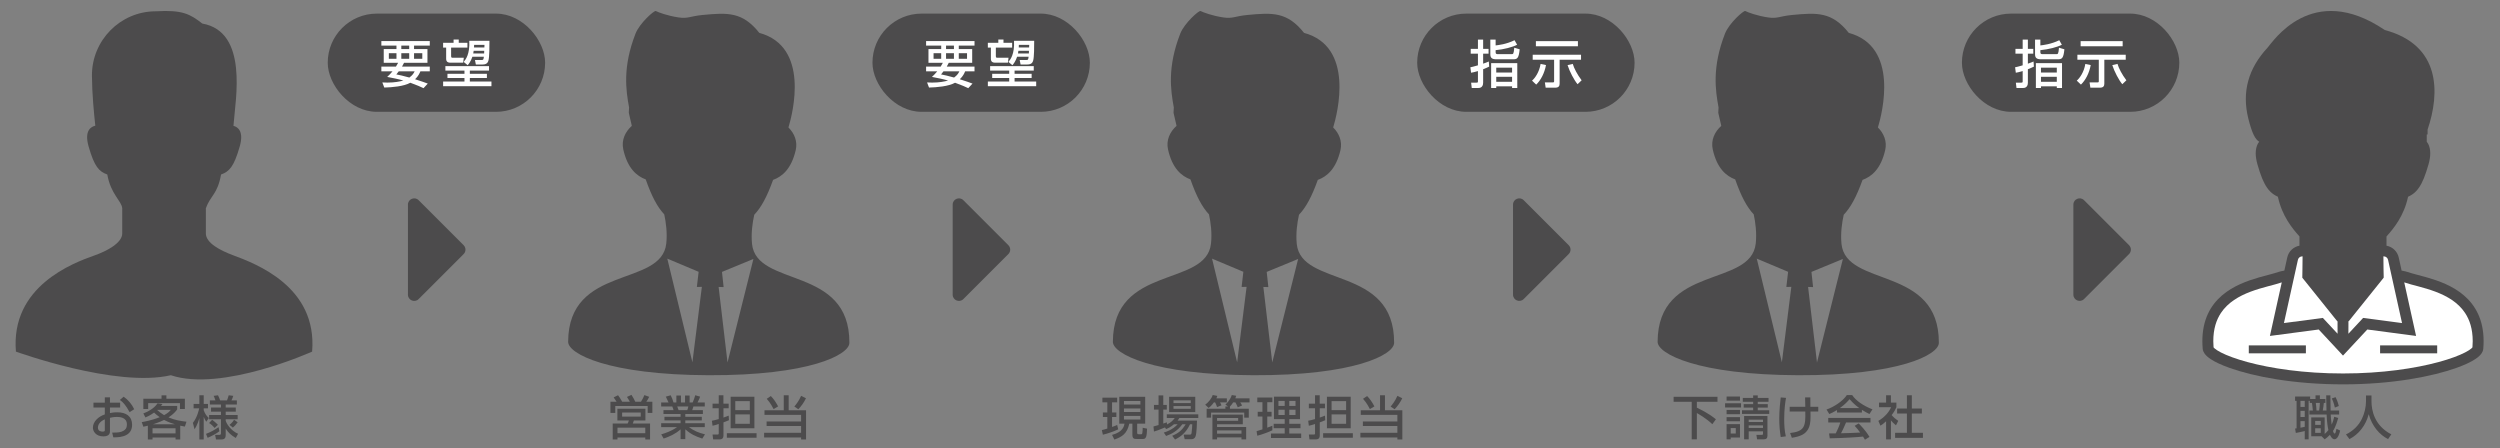 <?xml version="1.0" encoding="UTF-8"?>
<svg id="_レイヤー_2" data-name="レイヤー 2" xmlns="http://www.w3.org/2000/svg" viewBox="0 0 1600 287">
  <rect x="0" y="0" width="1600" height="287" fill="#808080" stroke="none"/>
  <defs>
    <style>
      .cls-1 {
        fill: none;
      }

      .cls-2 {
        fill: #4c4b4c;
      }

      .cls-3 {
        fill: #fff;
      }
    </style>
  </defs>
  <g id="ol">
    <g>
      <rect class="cls-1" width="1600" height="287"/>
      <g>
        <path class="cls-2" d="M149.21,163.37c-8.16-3.05-17.46-7.81-17.46-13.96v-16.14c2.99-8.28,7.48-8.88,9.72-21.59,5.23-1.87,8.23-4.86,11.96-17.95,2.81-9.85-1.33-12.49-4.01-13.2.05-.52.11-1.05.15-1.67,1.01-14.75,9.58-58.55-20.08-63.78-7.85-6.11-12.83-8.87-29.66-7.85-.11,0-.21,0-.32,0-22.57.09-40.83,18.68-40.67,41.25.08,11.95,1.29,23.77,2.15,31.97-2.65.59-7.21,3.05-4.29,13.27,3.73,13.09,6.73,16.08,11.96,17.95,2.25,12.71,9.08,16.79,9.57,21.59v16.14c0,6.15-10.03,11.34-17.46,13.96-14.28,5.03-54.06,19.93-50.58,61.67,0,0,64.08,23.3,99.14,15.11,32.71,10.96,90.43-15.11,90.43-15.11,3.49-41.74-36.4-56.36-50.58-61.67Z"/>
        <path class="cls-2" d="M829.92,156.03c-.68-6.76.32-13.58,1.44-18.6,4.38-4.59,8.14-11.44,12.04-22.3,5.81-2.11,11.72-7,14.5-19.09,1.28-5.57-.89-10.73-4.66-14.46,2.78-9.19,13.73-51.77-18.65-60.54-10.73-13.51-20.16-13.01-36.34-11.45-8.05.77-9.2,2.48-15.37,1.56-7.08-1.06-12.81-3.23-14.54-4.1-.99-.5-10.36,7.75-12.99,14.5-8.32,21.4-6.16,36.1-4.11,47.22-.07,1.14-.17,2.27-.18,3.42l1.89,8.15c0,.08,0,.16,0,.25-4.19,3.73-6.73,9.14-5.42,15.03,2.69,12.12,8.57,17.05,14.36,19.2,3.81,10.87,7.51,17.75,11.86,22.38,1.08,5.02,2.03,11.86,1.3,18.62-3.05,28.33-62.62,13.18-62.81,62.93-.03,7.67,25.63,21.15,89.92,21.39,64.29.24,90.05-13.04,90.08-20.72.19-49.76-59.5-35.05-62.33-63.4ZM791.77,231.87l-16.07-66.35,20.05,8.43-1.12,9.7,3.19-.06-6.05,48.28ZM811.74,183.72l-1.04-9.7,20.11-8.28-16.57,66.23-5.69-48.32,3.19.08Z"/>
        <g>
          <path class="cls-2" d="M1585.99,200.97c-2.24-4.86-5.42-8.77-9.04-11.88-7.26-6.23-16.19-9.37-23.73-11.55-5.02-1.44-9.5-2.46-12.29-3.45-1.28-.44-2.38-.6-3.31-.78-.22-.04-.39-.09-.59-.13l-1.85-8.41c-.87-3.91-3.99-6.82-7.82-7.52v-5.93c4.56-5.07,11.12-12.94,13.81-25.41.94-.43,1.87-.9,2.77-1.53,1.48-1.02,2.83-2.36,4.02-4.04,2.39-3.37,4.23-7.96,6.27-15.07.77-2.7,1.13-5.06,1.13-7.15,0-2.42-.49-4.51-1.41-6.21-.24-.45-.55-.77-.83-1.15v-4.69h.53v-3.11c7.99-23.5,8.5-54.14-27.38-63.74-46.74-31.63-71.86,7.87-75.07,11.33-12.28,13.22-16.52,28.33-12.28,45.32,2.5,9.99,4.55,13.33,6.98,14.85v.03c-.28.38-.6.7-.84,1.15-.91,1.7-1.41,3.8-1.41,6.21,0,2.09.36,4.44,1.13,7.15,2.04,7.11,3.88,11.7,6.27,15.07,1.19,1.67,2.55,3.02,4.03,4.04.89.63,1.82,1.1,2.77,1.53,2.69,12.47,9.25,20.33,13.81,25.41v5.93c-3.83.69-6.95,3.61-7.81,7.52l-1.86,8.41c-.2.04-.36.09-.58.13-.93.18-2.04.34-3.31.78-2.78.99-7.27,2.01-12.29,3.45-7.55,2.18-16.48,5.33-23.74,11.55-3.62,3.11-6.81,7.02-9.04,11.88-2.25,4.85-3.52,10.62-3.52,17.37,0,1.57.07,3.19.21,4.87.11,1.17.55,2.13,1.08,2.91,1,1.46,2.32,2.56,3.98,3.68,2.9,1.92,6.93,3.81,12.09,5.65,15.43,5.5,40.98,10.54,72.64,10.55,31.66,0,57.21-5.05,72.64-10.55,5.16-1.84,9.18-3.73,12.09-5.65,1.66-1.12,2.98-2.21,3.99-3.68.52-.79.97-1.74,1.07-2.91.14-1.68.21-3.3.21-4.87,0-6.75-1.28-12.52-3.52-17.37Z"/>
          <path class="cls-3" d="M1528.35,166.27l2.66,12.03,6.29,28.46-24.9-3.29-9.43,10.13.04-7.48h-.25l22.8-28.4v-.92s-.06-1.99-.1-4.5c-.04-2.51-.08-5.55-.08-7.63,0-.21,0-.41,0-.6h.23c1.31,0,2.46.92,2.74,2.2Z"/>
          <path class="cls-3" d="M1468.01,178.3l2.66-12.03c.28-1.28,1.43-2.2,2.74-2.2h.23v.6c0,2.07-.04,5.12-.08,7.63-.04,2.52-.07,4.5-.07,4.5l-.02.92,22.79,28.4h-.24l.03,7.48-9.42-10.13-24.91,3.29,6.29-28.46Z"/>
          <path class="cls-3" d="M1582.35,222.33c-.09.13-.28.35-.6.63-.77.69-2.18,1.62-4.08,2.6-3.82,1.97-9.64,4.17-17.04,6.17-14.82,4.01-36,7.29-61.11,7.29s-46.28-3.28-61.1-7.29c-7.4-2-13.22-4.2-17.05-6.17-1.9-.98-3.31-1.91-4.07-2.6-.34-.29-.52-.51-.62-.63-.11-1.38-.17-2.71-.17-3.98.01-7.84,1.92-13.57,4.89-18.06,4.44-6.71,11.56-10.82,18.99-13.62,3.71-1.4,7.45-2.46,10.88-3.38,3.41-.92,6.48-1.67,9.06-2.57l-7.58,34.28,31.23-4.12,15.54,16.7,15.55-16.7,31.22,4.12-7.58-34.28c2.58.9,5.65,1.66,9.06,2.57,3.44.92,7.19,1.98,10.89,3.38,7.44,2.8,14.55,6.91,18.98,13.62,2.97,4.49,4.88,10.22,4.9,18.06,0,1.27-.06,2.6-.18,3.98Z"/>
          <rect class="cls-2" x="1439.23" y="221.05" width="36.54" height="5.08"/>
          <rect class="cls-2" x="1523.26" y="221.05" width="36.54" height="5.08"/>
        </g>
        <path class="cls-2" d="M481.29,156.03c-.68-6.76.32-13.58,1.44-18.6,4.38-4.59,8.14-11.44,12.04-22.3,5.81-2.11,11.72-7,14.5-19.09,1.28-5.57-.89-10.73-4.66-14.46,2.78-9.19,13.73-51.77-18.65-60.54-10.73-13.51-20.16-13.01-36.34-11.45-8.05.77-9.2,2.48-15.37,1.56-7.08-1.06-12.81-3.23-14.54-4.1-.99-.5-10.36,7.75-12.99,14.5-8.32,21.4-6.16,36.1-4.11,47.22-.07,1.14-.17,2.27-.18,3.42l1.89,8.15c0,.08,0,.16,0,.25-4.19,3.73-6.73,9.14-5.42,15.03,2.69,12.12,8.57,17.05,14.36,19.2,3.81,10.87,7.51,17.75,11.86,22.38,1.08,5.02,2.03,11.86,1.3,18.62-3.05,28.33-62.62,13.18-62.81,62.93-.03,7.67,25.63,21.15,89.92,21.39,64.29.24,90.05-13.04,90.08-20.72.19-49.76-59.5-35.05-62.33-63.4ZM443.14,231.87l-16.07-66.35,20.05,8.43-1.12,9.7,3.19-.06-6.05,48.28ZM463.11,183.72l-1.04-9.7,20.11-8.28-16.57,66.23-5.69-48.32,3.19.08Z"/>
        <path class="cls-2" d="M1178.55,156.03c-.68-6.76.32-13.58,1.44-18.6,4.38-4.59,8.14-11.44,12.04-22.3,5.81-2.11,11.72-7,14.5-19.09,1.28-5.57-.89-10.73-4.66-14.46,2.78-9.19,13.73-51.77-18.65-60.54-10.73-13.51-20.16-13.01-36.34-11.45-8.05.77-9.2,2.48-15.37,1.56-7.08-1.06-12.81-3.23-14.54-4.1-.99-.5-10.36,7.75-12.99,14.5-8.32,21.4-6.16,36.1-4.11,47.22-.07,1.14-.17,2.27-.18,3.42l1.89,8.15c0,.08,0,.16,0,.25-4.19,3.73-6.73,9.14-5.42,15.03,2.69,12.12,8.57,17.05,14.36,19.2,3.81,10.87,7.51,17.75,11.86,22.38,1.08,5.02,2.03,11.86,1.3,18.62-3.05,28.33-62.62,13.18-62.81,62.93-.03,7.67,25.63,21.15,89.92,21.39,64.29.24,90.05-13.04,90.08-20.72.19-49.76-59.5-35.05-62.33-63.4ZM1140.4,231.87l-16.07-66.35,20.05,8.43-1.12,9.7,3.19-.06-6.05,48.28ZM1160.37,183.72l-1.04-9.7,20.11-8.28-16.57,66.23-5.69-48.32,3.19.08Z"/>
        <path class="cls-2" d="M261.08,188.58v-57.63c0-3.56,4.31-5.35,6.83-2.83l28.82,28.82c1.56,1.56,1.56,4.09,0,5.66l-28.82,28.82c-2.52,2.52-6.83.74-6.83-2.83Z"/>
        <rect class="cls-2" x="209.75" y="8.71" width="139.13" height="62.86" rx="31.43" ry="31.43"/>
        <rect class="cls-2" x="558.38" y="8.71" width="139.13" height="62.86" rx="31.43" ry="31.43"/>
        <rect class="cls-2" x="907" y="8.71" width="139.13" height="62.86" rx="31.43" ry="31.43"/>
        <rect class="cls-2" x="1255.63" y="8.71" width="139.13" height="62.86" rx="31.43" ry="31.43"/>
        <path class="cls-2" d="M609.71,188.58v-57.63c0-3.56,4.31-5.35,6.83-2.83l28.82,28.82c1.56,1.56,1.56,4.09,0,5.66l-28.82,28.82c-2.52,2.52-6.83.74-6.83-2.83Z"/>
        <path class="cls-2" d="M968.33,188.57v-57.62c0-3.57,4.31-5.35,6.83-2.83l28.81,28.81c1.56,1.56,1.56,4.1,0,5.66l-28.81,28.81c-2.52,2.52-6.83.74-6.83-2.83Z"/>
        <path class="cls-2" d="M1326.96,188.57v-57.62c0-3.57,4.31-5.35,6.83-2.83l28.81,28.81c1.56,1.56,1.56,4.1,0,5.66l-28.81,28.81c-2.52,2.52-6.83.74-6.83-2.83Z"/>
        <g>
          <path class="cls-3" d="M253.41,42.63c.69-1.12.96-1.62,1.39-2.44h-9.21v-8.78h8.15v-2.21h-9.67v-2.9h30.99v2.9h-10.07v2.21h8.58v8.78h-14.98c-.33.69-.56,1.19-1.29,2.44h17.76v3.04h-6.01c-.43,1.06-1.29,3.07-3.4,5.05,3.93,1.22,6.5,2.18,8.12,2.77l-2.71,2.94c-1.62-.76-4.32-2.01-8.45-3.47-4.29,2.34-11.62,2.94-16.67,3.07l-1.25-3.27c.89.07,1.85.1,3.27.1,4.55,0,8.02-.69,10.2-1.32-3.3-.96-7.03-1.68-10.36-2.31.99-.92,2.08-1.98,3.4-3.56h-7.13v-3.04h9.34ZM248.86,37.62h4.88v-3.56h-4.88v3.56ZM255.19,45.67c-.4.5-.73.92-1.55,1.95,1.88.36,4.69.96,8.35,2.01,2.24-1.65,2.81-2.87,3.37-3.96h-10.17ZM256.84,31.41h5.05v-2.21h-5.05v2.21ZM256.84,37.62h5.05v-3.56h-5.05v3.56ZM264.99,37.62h5.28v-3.56h-5.28v3.56Z"/>
          <path class="cls-3" d="M293.6,25.31v2.08h5.54v3.07h-10.43v5.35c0,1.16.33,1.16,1.29,1.16h6.83l-.4,3.13h-8.48c-.79,0-2.41-.26-2.41-2.41v-7.23h-1.95v-3.07h6.7v-2.08h3.3ZM312.98,45.17h-12.28v2.05h10.92v2.71h-10.92v2.24h13.83v3h-30.93v-3h13.66v-2.24h-10.89v-2.71h10.89v-2.05h-12.21v-2.84h27.92v2.84ZM308.19,38.41c1.16,0,1.25-.26,1.49-2.08h-7.36c-.99,2.97-2.28,4.55-3,5.41l-2.57-2.11c1.35-1.58,3.99-4.92,3.6-13.5h12.9c0,3.43,0,10.46-.66,12.64-.23.79-.76,2.51-3.66,2.51h-4.39l-.56-2.87h4.22ZM309.84,34.22c0-.23.07-1.45.07-1.72h-6.77c-.03.43-.1.83-.26,1.72h6.96ZM303.44,28.71c0,.33-.07,1.06-.07,1.65h6.63c0-.5.07-1.42.07-1.65h-6.63Z"/>
        </g>
        <g>
          <path class="cls-3" d="M602.04,42.63c.69-1.12.96-1.62,1.39-2.44h-9.21v-8.78h8.15v-2.21h-9.67v-2.9h30.99v2.9h-10.07v2.21h8.58v8.78h-14.98c-.33.69-.56,1.19-1.29,2.44h17.76v3.04h-6.01c-.43,1.06-1.29,3.07-3.4,5.05,3.93,1.22,6.5,2.18,8.12,2.77l-2.71,2.94c-1.62-.76-4.32-2.01-8.45-3.47-4.29,2.34-11.62,2.94-16.67,3.07l-1.25-3.27c.89.07,1.85.1,3.27.1,4.55,0,8.02-.69,10.2-1.32-3.3-.96-7.03-1.68-10.36-2.31.99-.92,2.08-1.98,3.4-3.56h-7.13v-3.04h9.34ZM597.48,37.62h4.88v-3.56h-4.88v3.56ZM603.82,45.67c-.4.5-.73.92-1.55,1.95,1.88.36,4.69.96,8.35,2.01,2.24-1.65,2.81-2.87,3.37-3.96h-10.17ZM605.47,31.41h5.05v-2.21h-5.05v2.21ZM605.47,37.62h5.05v-3.56h-5.05v3.56ZM613.62,37.62h5.28v-3.56h-5.28v3.56Z"/>
          <path class="cls-3" d="M642.23,25.31v2.08h5.54v3.07h-10.43v5.35c0,1.16.33,1.16,1.29,1.16h6.83l-.4,3.13h-8.48c-.79,0-2.41-.26-2.41-2.41v-7.23h-1.95v-3.07h6.7v-2.08h3.3ZM661.61,45.17h-12.28v2.05h10.92v2.71h-10.92v2.24h13.83v3h-30.93v-3h13.66v-2.24h-10.89v-2.71h10.89v-2.05h-12.21v-2.84h27.92v2.84ZM656.82,38.41c1.16,0,1.25-.26,1.49-2.08h-7.36c-.99,2.97-2.28,4.55-3,5.41l-2.57-2.11c1.35-1.58,3.99-4.92,3.6-13.5h12.9c0,3.43,0,10.46-.66,12.64-.23.79-.76,2.51-3.66,2.51h-4.39l-.56-2.87h4.22ZM658.47,34.22c0-.23.07-1.45.07-1.72h-6.77c-.03.43-.1.83-.26,1.72h6.96ZM652.07,28.71c0,.33-.07,1.06-.07,1.65h6.63c0-.5.07-1.42.07-1.65h-6.63Z"/>
        </g>
        <g>
          <path class="cls-3" d="M941.03,43.06c1.12-.23,1.78-.36,4.85-1.25v-7.46h-4.62v-3.07h4.62v-5.94h3.33v5.94h3.47v3.07h-3.47v6.4c2.01-.69,2.61-.96,3.63-1.39l.23,3.27c-.99.46-2.05.99-3.86,1.68v8.58c0,3.43-2.48,3.43-3.3,3.43h-3.99l-.4-3.43h3.37c.69,0,.99-.03.99-.76v-6.67c-2.11.66-3.23.89-4.39,1.09l-.46-3.5ZM953.8,25.34h3.4v3.73c1.72-.2,6.8-.73,12.11-3.33l1.65,2.9c-2.94,1.52-8.32,2.94-13.76,3.47v1.39c0,1.06.66,1.16,1.52,1.16h8.62c1.12,0,1.45,0,1.78-4.13l3.47,1.02c-.59,6.01-1.65,6.4-4.32,6.4h-10.53c-3.17,0-3.93-1.12-3.93-3.3v-9.31ZM971.06,40.42v15.91h-3.33v-1.06h-10.13v1.06h-3.27v-15.91h16.73ZM957.6,43.29v3.13h10.13v-3.13h-10.13ZM957.6,49.14v3.2h10.13v-3.2h-10.13Z"/>
          <path class="cls-3" d="M989.44,41.64c-.99,5.28-3.37,9.74-6.27,12.51l-2.67-2.54c1.85-1.58,4.62-5.38,5.48-10.69l3.47.73ZM980.93,35.01h30.93v3.23h-13.7v15.21c0,1.45-.43,2.67-2.9,2.67h-6.04l-.5-3.37h5.08c.83,0,.83-.36.83-.96v-13.56h-13.7v-3.23ZM982.97,26.33h26.9v3.27h-26.9v-3.27ZM1009.64,53.89c-2.11-2.44-5.12-8.12-6.4-12.21l3.33-.79c.79,2.77,2.81,6.7,5.68,10.5l-2.61,2.51Z"/>
        </g>
        <g>
          <path class="cls-3" d="M1289.66,43.06c1.12-.23,1.78-.36,4.85-1.25v-7.46h-4.62v-3.07h4.62v-5.94h3.33v5.94h3.46v3.07h-3.46v6.4c2.01-.69,2.61-.96,3.63-1.39l.23,3.27c-.99.46-2.05.99-3.86,1.68v8.58c0,3.43-2.48,3.43-3.3,3.43h-3.99l-.4-3.43h3.37c.69,0,.99-.03.99-.76v-6.67c-2.11.66-3.23.89-4.39,1.09l-.46-3.5ZM1302.43,25.34h3.4v3.73c1.72-.2,6.8-.73,12.11-3.33l1.65,2.9c-2.94,1.52-8.32,2.94-13.76,3.47v1.39c0,1.06.66,1.16,1.52,1.16h8.61c1.12,0,1.45,0,1.78-4.13l3.47,1.02c-.59,6.01-1.65,6.4-4.32,6.4h-10.53c-3.17,0-3.93-1.12-3.93-3.3v-9.31ZM1319.69,40.42v15.91h-3.33v-1.06h-10.13v1.06h-3.27v-15.91h16.73ZM1306.22,43.29v3.13h10.13v-3.13h-10.13ZM1306.22,49.14v3.2h10.13v-3.2h-10.13Z"/>
          <path class="cls-3" d="M1338.07,41.64c-.99,5.28-3.37,9.74-6.27,12.51l-2.67-2.54c1.85-1.58,4.62-5.38,5.48-10.69l3.46.73ZM1329.55,35.01h30.92v3.23h-13.7v15.21c0,1.45-.43,2.67-2.9,2.67h-6.04l-.5-3.37h5.08c.82,0,.82-.36.82-.96v-13.56h-13.7v-3.23ZM1331.6,26.33h26.9v3.27h-26.9v-3.27ZM1358.27,53.89c-2.11-2.44-5.12-8.12-6.4-12.21l3.33-.79c.79,2.77,2.81,6.7,5.68,10.5l-2.61,2.51Z"/>
        </g>
        <g>
          <path class="cls-2" d="M67.08,254.3h3.3v3.39h6.51v3.12h-6.51v3.54c.93-.18,2.43-.48,4.71-.48,5.67,0,9.45,2.61,9.45,7.98,0,6.72-6.06,8.19-12.03,8.04l-.72-3.03c3.9.03,5.58-.18,7.29-1.2,1.2-.69,2.13-1.68,2.13-4.05,0-4.77-5.1-4.77-6.36-4.77-2.31,0-3.75.39-4.47.57v8.37c0,1.02,0,3.51-4.26,3.51-4.77,0-6.66-3.27-6.66-5.58,0-3.78,3.36-7.08,7.62-8.49v-4.41h-7.26v-3.12h7.26v-3.39ZM67.08,268.37c-3.39,1.44-4.41,3.63-4.41,5.37,0,2.37,2.34,2.49,3,2.49,1.41,0,1.41-.48,1.41-1.05v-6.81ZM79.14,253.88c2.76,1.92,5.22,4.74,6.75,8.01l-2.94,1.89c-2.34-4.26-4.14-6.42-6.24-7.8l2.43-2.1Z"/>
          <path class="cls-2" d="M118.32,273.02c-1.05-.21-1.8-.36-2.97-.6v8.82h-3v-1.23h-14.73v1.23h-3v-8.79c-1.35.33-2.04.48-2.88.66l-1.02-2.97c1.95-.33,6-1.02,11.49-3.12-1.65-1.17-2.7-2.13-3.6-2.97-2.49,1.8-4.38,2.64-5.55,3.12l-1.32-2.58c6.09-2.34,8.22-5.22,9.09-6.45l3.15.45c-.48.66-.66.9-.93,1.2h10.35v2.22c-.78,1.08-2.28,3-5.55,5.13,3.63,1.59,7.53,2.31,11.49,2.76l-1.02,3.12ZM103.38,253.01h3.12v2.19h11.82v6.54h-3.15v-3.72h-20.34v3.72h-3.09v-6.54h11.64v-2.19ZM97.62,274.1v3.27h14.73v-3.27h-14.73ZM111.99,271.55c-3.84-1.14-6.21-2.37-6.99-2.79-.48.24-3.09,1.53-7.11,2.79h14.1ZM100.71,262.31l-.09.09c1.17,1.08,2.52,2.16,4.41,3.3,2.67-1.47,3.6-2.55,4.29-3.39h-8.61Z"/>
          <path class="cls-2" d="M123.45,270.65c2.91-3.75,3.84-8.43,4.02-9.3h-3.57v-2.82h3.69v-5.55h2.79v5.55h2.73v2.82h-2.73v1.2c.84,2.49,2.04,3.81,3.24,4.98l-1.59,2.37c-.81-1.14-.96-1.47-1.65-3.09v14.43h-2.79v-13.68c-.18.66-1.23,4.5-3.09,7.14l-1.05-4.05ZM140.4,275.99c-1.59,1.38-4.77,3-7.5,4.23l-1.05-2.55c3.09-1.23,4.83-2.13,8.04-4.29l.51,2.61ZM150.9,280.31c-2.97-1.74-4.92-3.51-6.45-6.03v4.26c0,1.47-.57,2.7-2.55,2.7h-3.66l-.57-2.94h2.67c.72,0,1.08-.18,1.08-1.05v-8.91h-7.59v-2.73h7.59v-2.16h-6.36v-2.61h6.36v-1.92h-7.11v-2.67h3.57c-.63-1.83-.81-2.25-1.14-2.91l2.79-.36c.78,1.44,1.23,2.91,1.35,3.27h4.38c.24-.57.81-2.01,1.11-3.27l2.94.36c-.36,1.17-.84,2.28-1.2,2.91h3.48v2.67h-7.14v1.92h6.45v2.61h-6.45v2.16h7.65v2.73h-7.65v.96c.45,1.68,3.21,6.33,7.92,8.31l-1.47,2.7ZM137.4,273.89c-.84-1.02-2.37-2.46-3.57-3.15l1.95-2.1c.81.6,2.7,2.13,3.66,3.24l-2.04,2.01ZM152.1,270.26c-1.02,1.47-1.86,2.34-3.06,3.39l-2.16-1.74c.21-.15,1.8-1.35,2.94-3.27l2.28,1.62Z"/>
        </g>
        <g>
          <path class="cls-2" d="M394.62,257.12c-.3-.48-.99-1.53-1.89-2.79l2.82-1.38c.6.81,1.44,1.92,2.67,4.17h4.89c-.24-.45-1.02-1.86-1.86-3.09l2.88-1.32c1.14,1.83,1.74,2.79,2.46,4.41h3.63c1.05-1.65,1.59-2.79,2.19-4.26l3.09,1.11c-.6,1.32-1.53,2.7-1.86,3.15h3.87v7.14h-3v-4.41h-20.73v4.41h-3.09v-7.14h3.93ZM413.07,261.59v7.5h-7.38c-.09.27-.6,1.65-.69,1.95h11.04v10.2h-3.06v-1.23h-17.79v1.23h-3.06v-10.2h9.57c.33-.63.6-1.26.75-1.95h-7.32v-7.5h17.94ZM395.19,273.71v3.54h17.79v-3.54h-17.79ZM398.16,264.02v2.61h11.91v-2.61h-11.91Z"/>
          <path class="cls-2" d="M423.18,278c2.97-.9,6.69-2.19,10.14-4.65h-10.17v-2.49h12.42v-1.8h-10.32v-2.31h10.32v-1.8h-10.95v-2.46h6.45c-.09-.33-.51-1.77-.81-2.34h-7.11v-2.58h4.71c-.21-.45-1.17-2.49-1.74-3.72l3.12-.87c.75,1.41,1.2,2.61,1.8,4.59h1.83v-4.41h2.94v4.41h2.61v-4.41h2.94v4.41h1.95c.57-1.23,1.32-3.33,1.65-4.62l3.12.9c-.09.27-.75,2.13-1.65,3.72h4.62v2.58h-7.26c-.09.33-.63,1.98-.75,2.34h6.81v2.46h-11.25v1.8h10.56v2.31h-10.56v1.8h12.45v2.49h-10.14c3.3,2.49,6.33,3.63,10.29,4.62l-1.74,2.73c-4.23-1.41-7.26-2.73-10.86-5.94v6.3h-3.03v-6.27c-3.36,2.97-6.81,4.5-10.83,5.88l-1.56-2.67ZM433.44,260.15c.15.36.72,2.01.84,2.34h5.58c.27-.69.48-1.38.66-2.34h-7.08Z"/>
          <path class="cls-2" d="M455.61,269.27c1.05-.21,2.22-.42,4.38-1.05v-6.93h-3.96v-2.94h3.96v-5.37h3v5.37h3.36v2.94h-3.33v5.97c2.19-.78,2.58-.96,3.33-1.26l.18,2.94c-.84.39-1.2.54-3.51,1.38v8.19c0,.81,0,2.7-2.4,2.7h-4.2l-.39-3.09h3.18c.54,0,.78-.24.78-.69v-6.09c-2.04.69-2.91.9-3.96,1.14l-.42-3.21ZM484.2,277.25v2.91h-19.02v-2.91h19.02ZM482.82,253.91v20.16h-15.21v-20.16h15.21ZM470.58,256.73v5.76h9.3v-5.76h-9.3ZM470.58,265.22v6.03h9.3v-6.03h-9.3Z"/>
          <path class="cls-2" d="M501.6,252.98h3.15v9.6h11.13v18.69h-3.18v-1.29h-23.67v-3h23.67v-4.32h-22.08v-2.94h22.08v-4.2h-23.43v-2.94h12.33v-9.6ZM493.32,253.46c1.89,1.95,2.97,3.51,4.68,6.63l-2.91,1.71c-.24-.51-2.1-4.14-4.38-6.57l2.61-1.77ZM515.82,254.9c-1.23,2.52-2.88,4.95-4.89,7.02l-2.55-1.74c.69-.84,2.97-3.51,4.32-6.84l3.12,1.56Z"/>
        </g>
        <g>
          <path class="cls-2" d="M705.18,275.24c.87-.18,1.62-.36,3.51-.96v-7.38h-2.85v-2.94h2.85v-6.48h-3.15v-2.97h9.45v2.97h-3.27v6.48h2.76v2.94h-2.76v6.36c1.8-.63,2.46-.93,3.27-1.29l.66,2.82c-2.73,1.29-6.75,2.73-9.81,3.42l-.66-2.97ZM716.33,253.97h16.59v17.19h-5.13v5.64c0,.84.15,1.11.99,1.11h1.56c.54,0,.66-.21.75-.75.18-.9.24-2.61.24-3.39l2.79.57c-.15,4.44-.45,6.6-2.46,6.6h-4.41c-1.26,0-2.52-.12-2.52-2.61v-7.17h-1.98c-1.38,6.27-4.53,8.43-9.57,10.17l-1.47-3c7.05-1.83,7.74-5.76,7.98-7.17h-3.36v-17.19ZM719.33,256.64v2.28h10.53v-2.28h-10.53ZM719.33,261.41v2.28h10.53v-2.28h-10.53ZM719.33,266.21v2.28h10.53v-2.28h-10.53Z"/>
          <path class="cls-2" d="M751.31,271.55c-2.28,1.95-3.93,2.61-5.01,3.06l-.72-1.05c-3.81,1.65-5.64,2.22-7.05,2.64l-.3-3.27c.69-.15,2.76-.75,3.24-.9v-9.9h-2.94v-2.97h2.94v-6.09h3.03v6.09h2.25v2.97h-2.25v8.94c1.35-.42,1.53-.48,2.28-.78l.12,1.35c2.82-1.38,3.99-2.82,4.92-4.11h-5.07v-2.37h20.16v2.37h-12.12c-.39.63-.6.99-1.11,1.65h12.39c0,.33-.12,8.37-.96,10.2-.78,1.71-1.95,1.71-2.88,1.71h-4.05l-.63-2.94h3.93c.9,0,.99-.39,1.14-1.17.24-1.23.39-4.74.42-5.43h-1.44c-2.49,5.49-6.3,8.16-9.57,9.75l-1.83-2.4c4.02-1.68,6.24-3.42,8.61-7.35h-2.13c-3.3,4.53-7.2,6.33-10.38,7.47l-1.47-2.19c1.77-.54,5.46-1.71,8.88-5.28h-2.4ZM748.23,253.97h16.74v9.75h-16.74v-9.75ZM751.04,256.22v1.74h11.04v-1.74h-11.04ZM751.04,259.88v1.77h11.04v-1.77h-11.04Z"/>
          <path class="cls-2" d="M776.88,257.54c-1.65,2.31-2.82,3.15-3.36,3.54l-2.19-2.07c1.98-1.41,4.17-4.02,4.8-6.21l2.94.57c-.12.48-.21.75-.6,1.56h6.72v2.61h-4.38c.36.57.72,1.29.93,1.89l-2.82,1.11c-.3-.99-.84-2.28-1.23-3h-.81ZM785.99,260.15l-1.74-1.23c.81-.72,3.03-2.76,4.08-6.09l2.82.45c-.12.42-.21.87-.54,1.65h9.09v2.61h-5.94c.42.6.84,1.23,1.17,1.98l-2.76,1.17c-.24-.54-.84-2.07-1.5-3.15h-1.44c-.81,1.26-1.5,2.1-2.07,2.64v1.41h12.06v5.7h-2.91v-3.21h-21.21v3.21h-2.85v-5.7h12v-1.44h1.74ZM775.95,265.34h19.44v6.21h-16.47v1.74h18.63v7.92h-3v-1.29h-15.63v1.29h-2.97v-15.87ZM778.92,269.3h13.5v-1.8h-13.5v1.8ZM778.92,277.55h15.63v-2.1h-15.63v2.1Z"/>
          <path class="cls-2" d="M804.21,275.96c.84-.24,1.05-.3,3.75-1.17v-8.19h-3.03v-3.03h3.03v-6.15h-3.3v-3h9.66v3h-3.27v6.15h2.76v3.03h-2.76v7.11c1.02-.36,1.86-.69,3.27-1.26v2.94c-2.46,1.14-6.63,2.73-9.66,3.48l-.45-2.91ZM815.33,253.88h16.68v14.37h-6.87v3h7.17v2.79h-7.17v3.42h7.62v2.88h-19.35v-2.88h8.79v-3.42h-7.05v-2.79h7.05v-3h-6.87v-14.37ZM818.21,256.61v3.18h3.99v-3.18h-3.99ZM818.21,262.25v3.33h3.99v-3.33h-3.99ZM825.14,256.61v3.18h3.99v-3.18h-3.99ZM825.14,262.25v3.33h3.99v-3.33h-3.99Z"/>
          <path class="cls-2" d="M837.24,269.27c1.05-.21,2.22-.42,4.38-1.05v-6.93h-3.96v-2.94h3.96v-5.37h3v5.37h3.36v2.94h-3.33v5.97c2.19-.78,2.58-.96,3.33-1.26l.18,2.94c-.84.39-1.2.54-3.51,1.38v8.19c0,.81,0,2.7-2.4,2.7h-4.2l-.39-3.09h3.18c.54,0,.78-.24.78-.69v-6.09c-2.04.69-2.91.9-3.96,1.14l-.42-3.21ZM865.82,277.25v2.91h-19.02v-2.91h19.02ZM864.44,253.91v20.16h-15.21v-20.16h15.21ZM852.21,256.73v5.76h9.3v-5.76h-9.3ZM852.21,265.22v6.03h9.3v-6.03h-9.3Z"/>
          <path class="cls-2" d="M883.22,252.98h3.15v9.6h11.13v18.69h-3.18v-1.29h-23.67v-3h23.67v-4.32h-22.08v-2.94h22.08v-4.2h-23.43v-2.94h12.33v-9.6ZM874.95,253.46c1.89,1.95,2.97,3.51,4.68,6.63l-2.91,1.71c-.24-.51-2.1-4.14-4.38-6.57l2.61-1.77ZM897.44,254.9c-1.23,2.52-2.88,4.95-4.89,7.02l-2.55-1.74c.69-.84,2.97-3.51,4.32-6.84l3.12,1.56Z"/>
        </g>
        <g>
          <path class="cls-2" d="M1071.11,253.97h28.08v3.18h-13.2v3.75c7.26,3.45,10.68,6.24,12.18,7.44l-2.28,3.15c-3.6-3.51-8.55-6.36-9.9-7.14v16.83h-3.3v-24.03h-11.58v-3.18Z"/>
          <path class="cls-2" d="M1104.05,258.08h10.23v2.7h-10.23v-2.7ZM1105.01,253.76h8.58v2.67h-8.58v-2.67ZM1105.01,262.37h8.58v2.73h-8.58v-2.73ZM1105.01,266.96h8.58v2.67h-8.58v-2.67ZM1105.01,271.43h8.58v8.58h-5.94v1.17h-2.64v-9.75ZM1107.65,273.95v3.51h3.24v-3.51h-3.24ZM1131.86,257.15h-6.9v1.5h6.42v2.22h-6.42v1.71h7.35v2.34h-17.43v-2.34h7.14v-1.71h-6.06v-2.22h6.06v-1.5h-6.63v-2.49h6.63v-1.62h2.94v1.62h6.9v2.49ZM1131.17,266.24v12.66c0,1.5-.75,2.28-2.31,2.28h-4.32l-.45-2.88h3.33c.45,0,.9-.03.9-.54v-1.71h-9.15v5.13h-2.94v-14.94h14.94ZM1119.17,268.58v1.5h9.15v-1.5h-9.15ZM1119.17,272.27v1.59h9.15v-1.59h-9.15Z"/>
          <path class="cls-2" d="M1143.05,254.63c-.33,1.86-1.17,6.81-1.17,13.62,0,3.63.21,7.47,1.05,11.01l-3.27.45c-.63-4.02-.93-7.71-.93-11.79,0-5.49.63-10.92.93-13.56l3.39.27ZM1155.38,260.36c-.03-.96-.09-5.16-.12-6.03h3.36c0,.96.03,5.31.03,6.03h5.04v3.03h-4.98c.09,4.86.12,7.65-1.11,10.47-1.86,4.23-5.7,5.49-10.83,6.33l-1.11-3.06c9.12-1.02,10.02-4.17,9.72-13.74h-9.99v-3.03h9.99Z"/>
          <path class="cls-2" d="M1175.69,262.4c-2.28,1.44-3.66,2.04-4.95,2.58l-1.77-2.88c4.83-1.68,10.44-5.37,12.99-9.24h3.45c2.19,3.42,7.02,6.81,12.96,9.12l-1.92,3c-1.26-.63-3-1.5-4.83-2.67v1.71h-15.93v-1.62ZM1193.57,281.42c-.36-.66-.54-.99-1.23-2.01-4.11.42-10.83.9-21.3,1.11l-.45-3.12c.63,0,3.36,0,4.29-.03.78-1.47,2.28-4.74,2.91-6.99h-7.71v-2.91h27.03v2.91h-15.63c-1.02,2.43-2.19,4.98-3.21,6.9,5.61-.12,6.24-.15,12.24-.45-1.47-1.95-2.22-2.97-3.54-4.29l2.55-1.56c.93.9,4.35,4.29,6.96,8.64l-2.91,1.8ZM1189.94,261.17c-3.24-2.28-5.52-4.89-6.24-5.7-1.2,1.44-2.82,3.27-6.18,5.7h12.42Z"/>
          <path class="cls-2" d="M1210.19,281.21h-3.09v-11.58c-1.8,1.68-2.7,2.22-3.63,2.79l-1.32-3.06c3.84-2.25,6.78-5.49,8.16-8.76h-7.74v-2.94h4.53v-4.68h3.09v4.68h3.51v2.94c-.51,1.14-1.2,2.64-3.03,5.07,1.53,1.74,2.25,2.25,4.2,3.69l-1.44,2.85c-1.41-1.14-2.22-1.95-3.24-3.15v12.15ZM1220.42,252.98h3.15v8.49h6.42v3.21h-6.42v12.33h7.11v3.21h-17.82v-3.21h7.56v-12.33h-6.27v-3.21h6.27v-8.49Z"/>
        </g>
        <g>
          <path class="cls-2" d="M1468.85,274.28c.36-.06.72-.12.96-.15v-17.58h-.96v-2.79h9.63v1.62h3.45v-2.37h2.79v2.37h3.54v2.49h-1.02c-.09,1.32-.39,3.45-.66,4.86h2.37c0-.63-.06-3.93-.09-4.59-.03-1.14-.09-4.59-.09-5.13h2.67c0,1.38.12,8.19.15,9.72h5.46v2.55h-5.4c.06.96.15,3.18.6,6.48.93-2.01,1.32-3.6,1.65-5.04l2.58.78c-.42,1.41-1.62,5.7-3.36,8.31.45,1.47.69,1.65,1.08,1.65.48,0,.72-1.02,1.17-3.03l2.31,1.11c-.3,1.32-1.2,5.58-3.69,5.58-1.47,0-2.58-2.28-2.82-2.85-1.32,1.38-2.4,2.22-3.39,2.91l-1.92-1.95h-6.66v-12.09h8.58v10.59c.57-.48,1.41-1.23,2.4-2.49-.45-1.8-.96-5.16-1.14-9.96h-11.04v-2.55h2.22c-.06-.72-.33-3.42-.57-4.86h-1.41v-1.32h-.72v24.63h-2.49v-5.34c-2.58.69-4.5,1.02-5.7,1.23l-.48-2.79ZM1472.3,256.55v3.87h2.73v-3.87h-2.73ZM1472.3,262.97v3.93h2.73v-3.93h-2.73ZM1475.03,269.51h-2.73v4.23c.51-.09,1.41-.27,2.73-.57v-3.66ZM1481.72,269.39v2.52h3.57v-2.52h-3.57ZM1481.72,274.1v2.94h3.57v-2.94h-3.57ZM1482.11,257.87c.21,1.38.39,3.12.45,4.86h1.68c.27-1.62.45-3.69.48-4.86h-2.61ZM1494.77,254.18c.42.84,1.32,2.61,2.07,5.67l-2.52.99c-.72-3.18-1.53-4.92-1.95-5.85l2.4-.81Z"/>
          <path class="cls-2" d="M1514.24,253.1h3.51v3.69c0,5.82,1.83,15.6,12.69,21.18l-2.07,3.06c-5.52-2.76-10.32-8.37-12.39-15.96-1.86,7.2-6.36,12.87-12.33,15.96l-2.22-3c4.38-2.13,8.04-5.55,10.17-9.96,1.62-3.33,2.64-7.5,2.64-11.16v-3.81Z"/>
        </g>
      </g>
    </g>
  </g>
</svg>